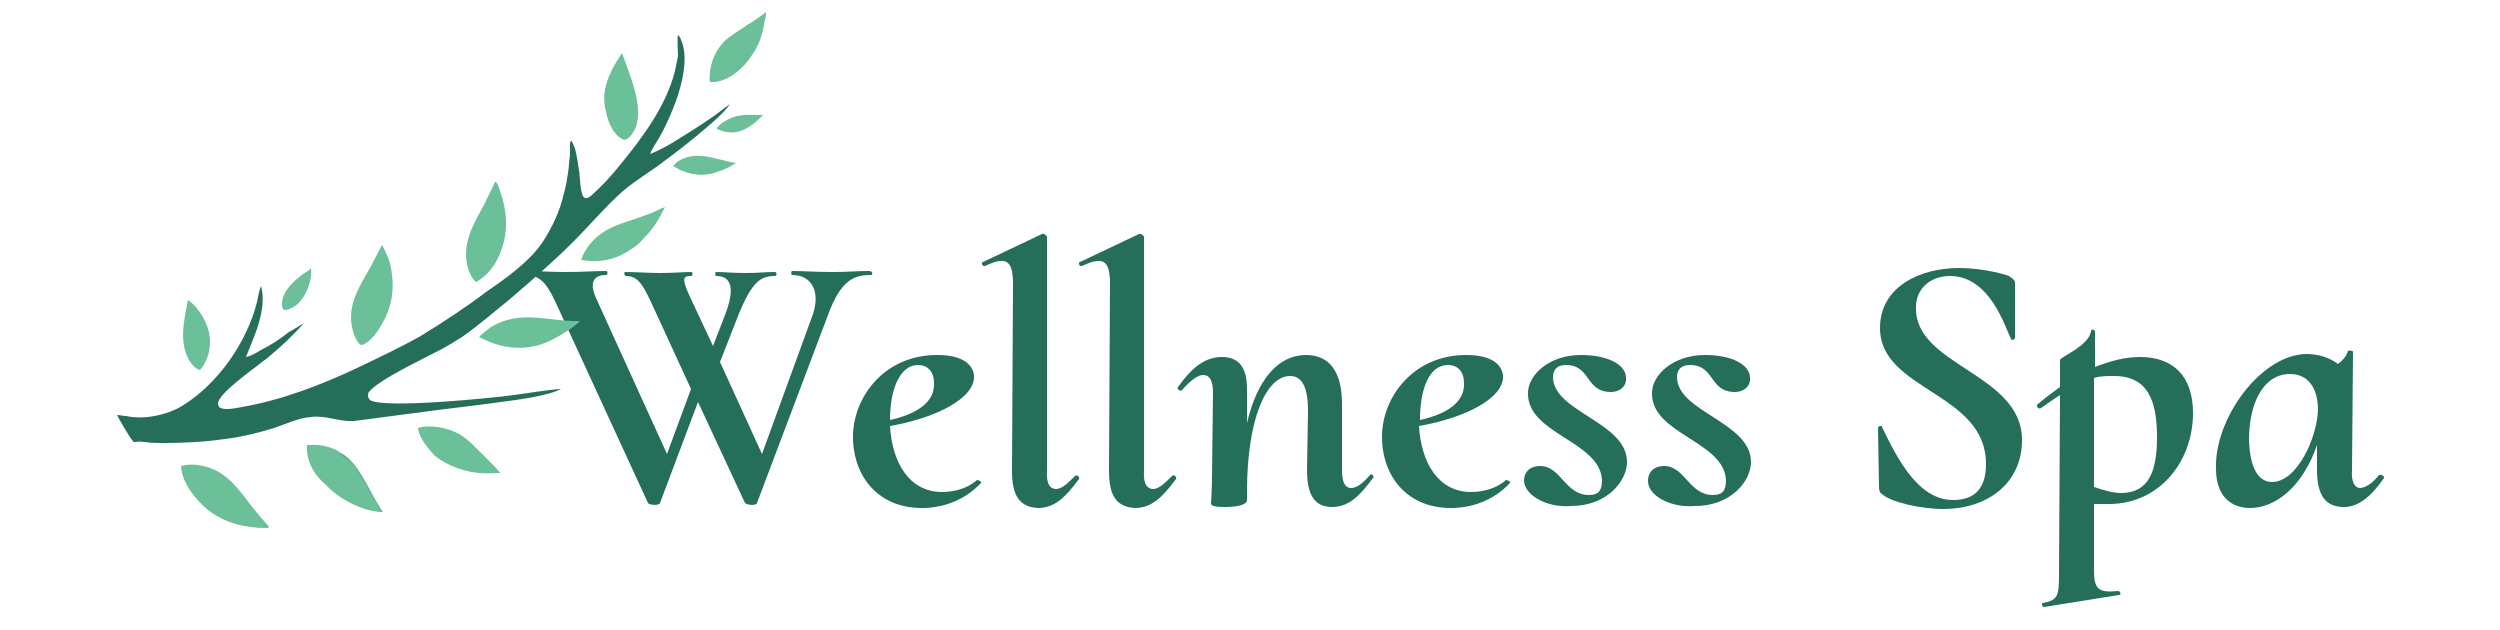 <svg xmlns="http://www.w3.org/2000/svg" xmlns:xlink="http://www.w3.org/1999/xlink" id="Layer_1" x="0px" y="0px" viewBox="0 0 250 63" overflow="visible" xml:space="preserve"><g>	<g>		<path fill="#256F5A" d="M87.1,27.5c-1.6,0-3,0.4-4.3,4l-7.1,18.8c-0.1,0.3-1,0.2-1.2,0l-4.7-10.1l-3.8,10.1   c-0.1,0.3-1.1,0.2-1.2,0l-9.3-20.2c-0.9-1.9-1.6-2.6-3-2.6c-0.1,0-0.1-0.4,0-0.4c1.2,0,2.7,0.1,4,0.1c1.8,0,3-0.1,4.1-0.1   c0.2,0,0.2,0.4,0,0.4c-1,0-1.8,0.5-1,2.3l7.1,15.6l2.4-6.5l-4-8.7c-0.9-1.9-1.4-2.6-2.5-2.6c-0.2,0-0.2-0.4-0.1-0.4   c1.1,0,2.4,0.1,3.5,0.1c1.4,0,2.3-0.1,3.1-0.1c0.2,0,0.2,0.4,0,0.4c-0.8,0-1,0.2,0,2.3l2.2,4.7l1.2-3.1c1-2.6,0.7-3.9-0.9-3.9   c-0.1,0-0.1-0.4,0-0.4c0.9,0,1.6,0.1,3,0.1c1.3,0,1.8-0.1,2.9-0.1c0.2,0,0.2,0.4,0,0.4c-1.4,0-2.3,0.5-3.7,4l-1.8,4.6l4.2,9.2   l5.1-14c0.7-2.1,0-3.9-2.1-3.9c-0.1,0-0.1-0.4,0-0.4c1.3,0,2.2,0.1,4.1,0.1c1.5,0,2.2-0.1,3.6-0.1C87.3,27.1,87.3,27.5,87.1,27.5z   "></path>		<path fill="#256F5A" d="M98.1,48.3c-1.7,1.8-3.9,2.5-5.9,2.5c-4.8,0-7-3.7-6.9-7.3c0.1-3.9,3.2-8,8.4-8c2.2,0,3.5,0.7,3.7,2   c0.2,2.3-3.8,4.3-8.4,5.1c0.2,3.6,1.9,6.6,5.2,6.6c1.1,0,2.5-0.3,3.5-1.2C97.9,48,98.2,48.2,98.1,48.3z M89,42   c2.7-0.6,4.5-1.8,4.4-3.7c0-1.1-0.6-1.8-1.6-1.8C90,36.5,89,38.9,89,42z"></path>		<path fill="#256F5A" d="M101.2,47.1l0.1-18.7c0-2.4-0.7-2.8-2.8-1.8c-0.3,0.1-0.4-0.4-0.2-0.4l5.9-2.8c0.2-0.1,0.5,0.2,0.5,0.3   l0,23.4c-0.1,1.4,0.4,1.8,0.9,1.8c0.6,0,1.2-0.6,1.9-1.3c0.2-0.2,0.5,0.1,0.4,0.3c-1.4,1.9-2.5,2.9-4.1,2.9   C101.9,50.7,101.2,49.5,101.2,47.1z"></path>		<path fill="#256F5A" d="M110.9,47.1l0.1-18.7c0-2.4-0.7-2.8-2.8-1.8c-0.3,0.1-0.4-0.4-0.2-0.4l5.9-2.8c0.2-0.1,0.5,0.2,0.5,0.3   l0,23.4c-0.1,1.4,0.4,1.8,0.9,1.8c0.6,0,1.2-0.6,1.9-1.3c0.2-0.2,0.5,0.1,0.4,0.3c-1.4,1.9-2.5,2.9-4.1,2.9   C111.6,50.7,110.9,49.5,110.9,47.1z"></path>		<path fill="#256F5A" d="M137.3,47.8c-1.4,1.9-2.5,2.9-4.1,2.9c-1.8,0-2.5-1.3-2.5-3.7l0.1-5.9c0-2.4-0.6-3.5-1.8-3.5   c-2.3,0-4.3,4.1-4.3,11.6V50c0,0.4-0.7,0.7-2.2,0.7c-1,0-1.3-0.1-1.4-0.3c0-0.2,0.1-1.5,0.1-2.8l0.1-8.3c0-1.2-0.3-1.8-1-1.8   c-0.5,0-1.2,0.5-2.1,1.5c-0.1,0.2-0.6-0.1-0.4-0.3c1.5-2.1,2.8-3,4.4-3c1.8,0,2.5,1.2,2.5,3.2v3.4c1-4.3,3.1-6.8,5.9-6.8   c2.3,0,3.6,1.6,3.6,4.9l0,6.6c0,1.4,0.4,1.8,0.9,1.8c0.6,0,1.2-0.5,1.9-1.3C137.1,47.3,137.5,47.6,137.3,47.8z"></path>		<path fill="#256F5A" d="M151,48.3c-1.7,1.8-3.9,2.5-5.9,2.5c-4.8,0-7-3.7-6.9-7.3c0.1-3.9,3.2-8,8.4-8c2.2,0,3.5,0.7,3.7,2   c0.2,2.3-3.8,4.3-8.4,5.1c0.2,3.6,1.9,6.6,5.2,6.6c1.1,0,2.5-0.3,3.5-1.2C150.8,48,151.1,48.2,151,48.3z M142,42   c2.7-0.6,4.5-1.8,4.4-3.7c0-1.1-0.6-1.8-1.6-1.8C142.9,36.5,142,38.9,142,42z"></path>		<path fill="#256F5A" d="M152.4,48.1c0-1,0.7-1.5,1.6-1.5c2.1,0,2.5,2.9,4.9,2.9c1,0,1.3-0.5,1.3-1.5c-0.2-3.9-7.5-4.6-7.4-8.7   c0-1.8,2.1-3.8,5.3-3.8c2.6,0,4.4,0.9,4.5,2.2c0.1,1-0.7,1.5-1.5,1.5c-2.6,0-2-2.7-4.5-2.7c-1,0-1.3,0.6-1.3,1.2   c0,3.5,7.4,4.5,7.4,8.5c0,1.9-2,4.4-5.6,4.4C154.8,50.8,152.5,49.6,152.4,48.1z"></path>		<path fill="#256F5A" d="M164.8,48.1c0-1,0.7-1.5,1.6-1.5c2.1,0,2.5,2.9,4.9,2.9c1,0,1.3-0.5,1.3-1.5c-0.2-3.9-7.5-4.6-7.4-8.7   c0-1.8,2.1-3.8,5.3-3.8c2.6,0,4.4,0.9,4.5,2.2c0.1,1-0.7,1.5-1.5,1.5c-2.6,0-2-2.7-4.5-2.7c-1,0-1.3,0.6-1.3,1.2   c0,3.5,7.4,4.5,7.4,8.5c0,1.9-2,4.4-5.6,4.4C167.1,50.8,164.8,49.6,164.8,48.1z"></path>		<path fill="#256F5A" d="M202.2,44c0,4.3-3.4,6.9-7.9,6.9c-2.2,0-5.3-0.7-6.1-1.5c-0.2-0.1-0.3-0.3-0.3-0.7l-0.1-5.9   c0-0.2,0.4-0.3,0.4-0.1c1.5,3.1,3.6,7.3,7.1,7.3c1.7,0,3.3-0.7,3.3-3.6c0-7.2-10.6-7.3-10.6-13.6c0-4.2,4.1-6,7.9-6   c1.8,0,3.9,0.4,5,0.8c0.4,0.3,0.6,0.4,0.6,0.7v5.5c0,0.1-0.3,0.3-0.4,0.1c-0.6-1.2-2.1-6.3-6.1-6.3c-2,0-3.4,1.3-3.4,3.1   C191.4,36.6,202.2,37.3,202.2,44z"></path>		<path fill="#256F5A" d="M209.4,50.4V57c0,1.9,0.4,2.3,2.4,2.1c0.2,0,0.4,0.4,0.1,0.4l-7.5,1.2c-0.2,0-0.3-0.4-0.1-0.4   c1.5-0.3,1.6-0.7,1.6-2.9l0.1-17.9c-0.6,0.4-1.2,0.8-1.9,1.3c-0.2,0.2-0.6-0.2-0.3-0.4c0.7-0.6,1.5-1.2,2.2-1.7V36   c0-0.3,2.9-1.4,3.1-2.9c0-0.2,0.4-0.2,0.4,0.1v3.5c1.5-0.6,3-1,4.5-1c3.4,0,5.3,2,5.3,5.6c0,4.9-3.4,9.1-8.4,9.1   C210.4,50.4,209.9,50.4,209.4,50.4z M209.4,37.8v10.9c0.9,0.3,1.9,0.6,2.7,0.6c2.8,0,3.6-2.2,3.6-5.6c0-3.6-0.9-6.1-4.3-6.1   C210.7,37.6,210,37.6,209.4,37.8z"></path>		<path fill="#256F5A" d="M238.4,47.8c-1.3,1.9-2.6,2.9-4,2.9c-1.8,0-2.7-1.1-2.7-3.7v-2.5c-1.4,4.1-4.1,6.3-6.7,6.3   c-1.9,0-3.4-1.2-3.4-3.9c-0.2-5,4.5-11.5,9.1-11.5c1,0,2.2,0.3,3.1,1c0.4-0.3,0.8-0.7,1-1.3c0.1-0.1,0.6,0,0.5,0.1l-0.1,11.8   c-0.1,1.2,0.3,1.8,0.8,1.8s1.3-0.5,1.9-1.3C238.2,47.4,238.5,47.7,238.4,47.8z M231.8,41c0-2.2-1-3.6-2.8-3.6   c-2.6,0-4.1,2.8-4.1,6.6c0.1,3.1,1.1,4.2,2.3,4.2C229.7,48.2,231.7,43.8,231.8,41z"></path>	</g>	<g>		<path fill="#6BBF99" d="M18.1,46.6c1.1-0.3,2.3-0.1,3.4,0.4c2,1,2.9,2.8,4.3,4.4c0.2,0.3,1,1.1,1.1,1.3c-0.1,0.1-0.2,0.1-0.3,0.1   c-2.1,0-4.1-0.5-5.8-1.8C19.5,49.9,18.2,48.3,18.1,46.6z"></path>		<path fill="#6BBF99" d="M38.2,24.5C38.2,24.5,38.2,24.5,38.2,24.5c0.3,0.5,0.5,1,0.7,1.5c0.6,2.1,0.5,4.3-0.6,6.2   c-0.4,0.8-1.2,2-2.1,2.3c0,0-0.1,0-0.1,0c-0.4-0.2-0.7-1-0.8-1.4c-0.7-2.4,0.6-4.4,1.7-6.3C37.4,26,37.8,25.3,38.2,24.5z"></path>		<path fill="#6BBF99" d="M49.5,18.2L49.5,18.2c0.1,0,0.1,0,0.1,0c0.2,0.2,0.3,0.6,0.4,0.9c0.6,1.7,0.8,3.3,0.4,5   c-0.4,1.7-1.3,3.3-2.8,4.1c-0.4-0.3-0.7-1-0.8-1.4c-0.7-2.4,0.6-4.5,1.7-6.5C48.8,19.6,49.2,18.9,49.5,18.2z"></path>		<path fill="#6BBF99" d="M30.7,44.5c0.1,0,0.2,0,0.3,0c1-0.1,2.3,0.2,3.1,0.8c1.9,1,2.9,4.1,4.2,5.9l0,0l-0.1,0c-0.1,0-0.1,0-0.1,0   c-1.9-0.1-4.2-1.3-5.5-2.7C31.4,47.5,30.6,46.1,30.7,44.5z"></path>		<path fill="#58A77F" d="M34,45.3c1.9,1,2.9,4.1,4.2,5.9l0,0l-0.1,0c0-0.1,0-0.1,0-0.2c-0.2-0.4-0.5-0.8-0.8-1.2   c-0.6-1.1-1.2-2.2-1.9-3.2c-0.2-0.3-0.5-0.5-0.7-0.7C34.4,45.8,34.2,45.6,34,45.3C34,45.4,34,45.4,34,45.3z"></path>		<path fill="#6BBF99" d="M49.1,32.7c3-1.8,5.8-0.5,8.9-0.6c-0.4,0.4-0.8,0.7-1.3,1c-0.9,0.6-1.8,1.1-2.8,1.4   c-2.1,0.6-4.1,0.2-6-0.8C48.3,33.3,48.7,33,49.1,32.7z"></path>		<path fill="#6BBF99" d="M62.2,5.3L62.2,5.3c0.7,2,2,4.9,1.5,7c-0.1,0.5-0.5,1.3-1,1.6c-0.2,0.1-0.3,0.1-0.5,0   c-0.9-0.5-1.4-1.7-1.6-2.7C60,9,61,7.1,62.2,5.3z"></path>		<path fill="#6BBF99" d="M41.8,42.8C41.9,42.8,41.9,42.8,41.8,42.8c1.3-0.4,3,0,4.1,0.6c0.4,0.2,0.7,0.5,1.1,0.8   c0.3,0.3,3,2.9,3,3.1l-0.1,0c-0.1,0-0.2,0-0.3,0c-2.2,0.2-4.5-0.4-6.2-1.8C42.8,44.8,41.9,43.8,41.8,42.8z"></path>		<path fill="#6BBF99" d="M60.2,23.3c1.3-0.9,2.9-1.2,4.4-1.8c0.7-0.2,1.3-0.6,1.9-0.8c-0.6,1.2-1.1,2.1-2.1,3.1   C64,24.3,63.5,24.7,63,25c-1.5,1-3.1,1.3-4.9,1C58.5,24.9,59.2,24,60.2,23.3z"></path>		<path fill="#6BBF99" d="M76.5,1.3c0-0.1,0,0,0.1-0.1c0,0,0,0,0,0c0,0.2,0,0.5-0.1,0.7c-0.2,1.3-0.5,2.5-1.3,3.6   C74.4,6.8,73,8,71.5,8.2c-0.2,0-0.3,0-0.5,0c-0.1-0.3,0-0.7,0-1.1c0.2-1.4,0.9-2.7,2.1-3.5c0.5-0.4,1.1-0.7,1.6-1.1   C75.3,2.2,75.9,1.7,76.5,1.3z"></path>		<path fill="#6BBF99" d="M18.8,30c0.2,0.1,0.3,0.3,0.5,0.4c1,1,1.7,2.4,1.7,3.8c0,1-0.3,2-1,2.8c-0.4-0.1-0.7-0.4-0.9-0.7   C17.8,34.5,18.4,32,18.8,30z"></path>		<path fill="#6BBF99" d="M67.7,16.2c1.9-1.3,3.9-0.2,5.9,0.1l-0.5,0.3c-0.5,0.3-1.1,0.5-1.7,0.7c-1.5,0.4-2.8,0.1-4.1-0.7   C67.4,16.5,67.6,16.3,67.7,16.2z"></path>		<path fill="#6BBF99" d="M31.1,26.8L31.1,26.8L31.1,26.8c0.1,0.9-0.2,2-0.7,2.8c-0.4,0.7-1,1.2-1.8,1.4c-0.1,0-0.2,0-0.3-0.1   c-0.1-0.2-0.1-0.4-0.1-0.5c0-1.3,1.2-2.3,2.1-3C30.6,27.2,30.9,27.1,31.1,26.8L31.1,26.8z"></path>		<path fill="#6BBF99" d="M72.2,12.3c1.5-1,2.4-0.8,4.1-0.8c-0.2,0.2-0.4,0.4-0.6,0.6c-0.6,0.5-1.2,0.9-2,1.1c-0.6,0.1-1.4,0-2-0.3   l0-0.1C71.9,12.5,72.1,12.4,72.2,12.3z"></path>		<path fill="#256F5A" d="M30.4,32.3c-0.8,0.9-1.6,1.7-2.5,2.5c-0.6,0.5-1.1,1-1.7,1.4c-0.7,0.6-4.5,3.2-4.4,4.2   c0,0.1,0.1,0.2,0.1,0.3c0.5,0.4,1.7,0.1,2.3,0c4-0.7,7.9-2.2,11.5-3.9c2.1-1,4.2-2,6.2-3.1c2.3-1.4,4.6-2.9,6.7-4.5   c1.9-1.3,4.3-3,5.6-4.9c1-1.5,1.8-3.2,2.2-5c0.2-0.7,0.3-1.3,0.4-2c0.1-0.6,0.1-1.2,0.2-1.8c0-0.3,0-0.7,0-1.1   c0-0.1,0-0.2,0.1-0.3c0.1,0,0.1,0.1,0.1,0.1c0.3,0.5,0.4,1,0.5,1.6c0.1,0.4,0.1,0.8,0.2,1.2c0.1,0.5,0.1,2.7,0.6,2.8   c0.3,0.1,0.7-0.3,0.9-0.5c0.9-0.8,1.8-1.8,2.6-2.8c2.3-2.8,4.6-5.9,5.5-9.4c0.1-0.5,0.2-1,0.3-1.5c0-0.3-0.1-1.9,0-2.1   C68,3.7,68.1,3.9,68.1,4c0.8,1.7,0.1,4.4-0.5,6.1c-0.5,1.3-1,2.5-1.7,3.7c-0.3,0.5-0.7,1.1-0.9,1.6c0.8-0.3,1.5-0.7,2.2-1.1   c1.3-0.8,2.6-1.6,3.9-2.5c0.6-0.4,1.2-0.9,1.9-1.4c-0.6,0.9-1.6,1.7-2.4,2.4c-1.4,1.2-2.8,2.3-4.3,3.4c-1.3,1-2.7,1.8-4,2.9   c-1.8,1.6-3.3,3.4-5,5.1c-2,2-4.2,3.9-6.3,5.7c-1.6,1.3-3.1,2.6-4.8,3.8c-0.8,0.5-1.6,1-2.4,1.4c-1.5,0.8-6,2.9-6.9,4.1   c-0.1,0.1-0.1,0.3-0.1,0.4c0,0.1,0.1,0.3,0.2,0.4c1.3,0.9,12.3-0.2,14.4-0.5c1.6-0.2,3.1-0.5,4.7-0.6c-1.3,0.7-4.5,1.1-6,1.3   c-2.9,0.4-5.7,0.7-8.6,1.1l-3.8,0.5c-0.8,0.1-1.5,0.2-2.3,0.3c-1.5,0.1-2.8-0.6-4.3-0.4c-1.3,0.1-2.5,0.7-3.7,1.1   c-1.6,0.5-3.3,0.9-4.9,1.1c-2.1,0.3-4.2,0.4-6.2,0.4c-0.6,0-1.2,0-1.8-0.1c-0.3,0-0.6-0.1-0.9,0c-0.1,0-0.2,0-0.2,0   c0,0-0.1,0-0.1-0.1c-0.2-0.1-1.4-2.2-1.6-2.6c0.3,0,0.6,0.1,0.9,0.1c1.8,0.4,4.1-0.1,5.6-1c3.6-2.2,6.5-6.4,7.5-10.4   c0.1-0.5,0.2-1.1,0.4-1.6c0.5,1.8-0.2,3.9-0.9,5.6c-0.2,0.5-0.4,1-0.6,1.5c0.5-0.1,1-0.4,1.5-0.7c1-0.5,1.9-1.1,2.8-1.8   C29.3,33,29.9,32.6,30.4,32.3z"></path>	</g></g></svg>